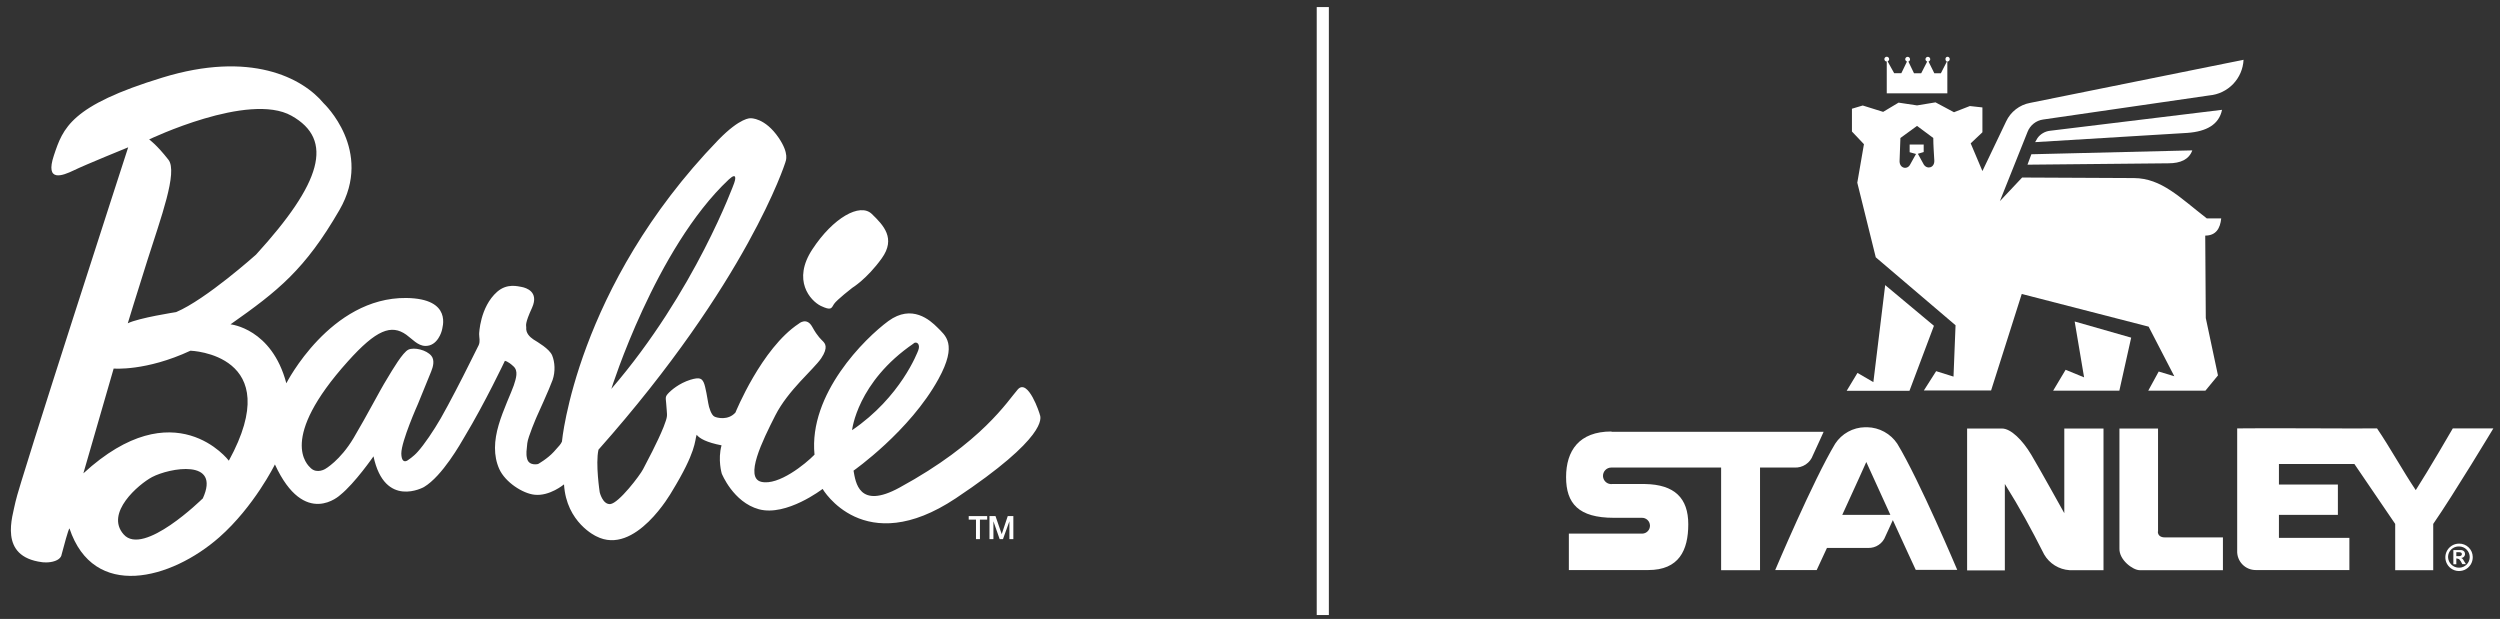 <svg xmlns="http://www.w3.org/2000/svg" fill="none" viewBox="0 0 206 51" height="51" width="206">
<rect x="0" y="0" width="206" height="51" fill="#333333" stroke="none"/>
<path fill="white" d="M85.705 34.25C85.67 34.028 84.713 31.172 83.875 32.078C83.054 33.002 80.933 36.473 74.11 40.184C70.758 42.014 70.502 39.722 70.331 38.782C70.331 38.782 74.965 35.533 77.325 31.24C78.933 28.316 77.889 27.649 77.24 26.982C76.641 26.384 75.153 25.033 73.204 26.452C71.271 27.872 66.62 32.455 67.116 37.465C66.363 38.235 64.157 40.03 62.738 39.705C61.319 39.38 62.824 36.319 63.884 34.233C64.944 32.147 67.013 30.471 67.663 29.53C68.296 28.59 67.954 28.282 67.817 28.128C67.68 27.974 67.389 27.769 66.928 26.931C66.466 26.093 65.816 26.674 65.816 26.674C62.755 28.692 60.6 33.994 60.6 33.994C59.985 34.678 59.061 34.421 58.89 34.336C58.617 34.233 58.411 33.566 58.36 33.224C58.309 32.95 58.138 31.822 57.984 31.514C57.83 31.206 57.676 31.052 56.889 31.292C55.966 31.582 55.299 32.147 55.025 32.455C54.752 32.762 54.889 32.831 54.94 33.823C54.974 34.301 55.008 34.319 54.683 35.174C54.17 36.456 53.281 38.098 52.99 38.662C52.751 39.141 50.99 41.467 50.288 41.535C49.656 41.587 49.416 40.56 49.416 40.56C49.416 40.56 49.057 38.218 49.314 37.055C61.626 23.186 64.705 13.404 64.705 13.404C64.756 13.233 65.047 12.669 64.174 11.369C63.029 9.676 61.849 9.744 61.849 9.744C61.849 9.744 61.028 9.642 59.181 11.54C47.467 23.665 46.304 36.388 46.304 36.388C46.184 36.627 46.15 36.661 45.637 37.226C45.107 37.807 44.337 38.235 44.337 38.235C44.337 38.235 43.585 38.423 43.431 37.79C43.328 37.38 43.397 37.072 43.448 36.525C43.499 36.012 44.218 34.353 44.218 34.353C44.218 34.353 45.295 31.993 45.534 31.309C45.774 30.608 45.722 29.838 45.5 29.291C45.278 28.744 44.286 28.179 43.961 27.974C43.653 27.769 43.311 27.444 43.362 26.965C43.362 26.811 43.226 26.692 43.841 25.358C44.44 24.024 43.328 23.716 43.003 23.648C42.678 23.596 41.789 23.323 40.968 24.041C39.532 25.306 39.481 27.529 39.481 27.529C39.481 27.82 39.583 28.111 39.446 28.436C39.361 28.624 39.173 28.983 38.643 30.043C38.112 31.121 37.001 33.275 36.317 34.472C35.736 35.481 34.949 36.644 34.419 37.226C34.077 37.619 33.598 37.927 33.598 37.927C33.598 37.927 33.085 38.32 33.068 37.363C33.068 36.354 34.436 33.292 34.436 33.292C34.436 33.292 35.411 30.898 35.53 30.608C35.701 30.197 35.821 29.667 35.547 29.325C35.154 28.829 34.111 28.59 33.649 28.812C33.187 29.034 32.367 30.42 31.888 31.223C31.272 32.215 30.28 34.165 29.134 36.097C28.023 37.961 26.792 38.645 26.792 38.645C26.792 38.645 26.125 39.056 25.612 38.577C25.321 38.303 22.91 36.183 28.656 29.787C31.016 27.153 32.247 26.709 33.478 27.581C33.957 27.923 34.419 28.487 35.034 28.504C36.078 28.538 36.402 27.256 36.402 27.256C36.437 27.034 37.343 24.605 33.478 24.554C27.202 24.485 23.594 31.582 23.594 31.582C22.397 27.051 18.994 26.726 18.994 26.726C22.91 23.973 25.133 22.211 27.972 17.303C30.81 12.395 26.672 8.513 26.672 8.513C24.911 6.393 20.618 4.17 13.384 6.393C5.826 8.701 5.193 10.548 4.441 12.806C3.688 15.063 5.159 14.481 6.082 14.037C6.989 13.592 10.563 12.139 10.563 12.139C10.563 12.139 1.534 39.979 1.277 41.347C1.038 42.561 -0.159 45.862 3.466 46.324C3.466 46.324 4.03 46.409 4.543 46.221C5.056 46.033 5.073 45.708 5.073 45.708C5.279 44.921 5.621 43.656 5.723 43.536C7.707 49.487 14.103 47.76 18.07 44.271C20.943 41.74 22.653 38.269 22.653 38.269C25.099 43.587 28.04 40.783 28.04 40.783C29.237 39.825 30.776 37.602 30.776 37.602C31.7 41.946 34.932 40.133 34.932 40.133C36.454 39.227 37.976 36.508 38.266 36.012C39.977 33.173 41.601 29.735 41.601 29.735C41.601 29.735 41.823 29.735 42.302 30.18C42.73 30.556 42.525 31.172 42.337 31.753C42.148 32.318 41.447 33.788 41.088 35.02C40.712 36.302 40.644 37.534 41.139 38.645C41.635 39.74 43.072 40.663 44.047 40.766C45.295 40.903 46.475 39.911 46.475 39.911C46.663 43.074 49.126 44.186 49.126 44.186C52.341 45.862 55.35 40.526 55.35 40.526C57.402 37.175 57.231 36.337 57.403 35.824C57.642 36.131 58.223 36.456 59.455 36.696C59.13 37.876 59.472 39.021 59.472 39.021C59.472 39.021 60.412 41.381 62.533 41.963C64.807 42.578 67.783 40.287 67.783 40.287C67.783 40.287 71.169 46.118 78.762 41.056C86.354 35.995 85.739 34.438 85.705 34.216V34.25ZM12.29 11.489C12.29 11.489 20.498 7.556 24.021 9.539C27.561 11.523 26.484 15.08 21.097 20.98C21.097 20.98 16.976 24.674 14.513 25.717C14.513 25.717 11.418 26.196 10.529 26.64C10.529 26.64 11.264 24.212 12.153 21.424C13.248 17.97 14.667 14.174 13.88 13.165C12.923 11.933 12.29 11.489 12.29 11.489ZM16.685 41.091C16.685 41.091 11.811 45.896 10.187 44.032C8.63 42.271 11.435 39.894 12.529 39.312C13.949 38.56 18.241 37.756 16.702 41.091H16.685ZM18.857 37.961C18.857 37.961 14.411 32.078 6.869 39.004L9.366 30.368C9.366 30.368 12.016 30.608 15.693 28.898C15.693 28.898 23.679 29.154 18.857 37.961ZM60.053 14.789C60.771 14.122 60.583 14.858 60.498 15.08C60.498 15.08 57.283 24.024 50.374 32.044C50.374 32.044 54.017 20.45 60.053 14.789ZM75.29 28.282C75.547 28.111 75.854 28.367 75.666 28.863C75.598 29.034 74.23 32.711 70.211 35.447C70.211 35.447 70.621 31.48 75.29 28.299V28.282ZM67.629 25.204C68.501 25.614 68.501 25.409 68.723 25.05C68.946 24.708 70.228 23.716 70.228 23.716C70.228 23.716 71.425 22.998 72.656 21.288C73.837 19.646 72.81 18.569 71.836 17.628C70.861 16.688 68.638 17.953 66.945 20.535C65.252 23.1 66.774 24.776 67.629 25.204Z"></path>
<path fill="white" d="M79.822 42.526H81.344V42.817H80.746V44.424H80.421V42.817H79.822V42.526Z"></path>
<path fill="white" d="M81.567 42.526H82.029L82.542 44.014L83.038 42.526H83.5V44.424H83.175V42.953L82.645 44.424H82.371L81.858 42.953V44.424H81.533V42.526H81.567Z"></path>
<line stroke="white" y2="50.679" x2="108.998" y1="0.583" x1="108.998"></line>
<path fill="white" d="M159.303 11.371C159.303 11.995 159.356 12.611 159.387 13.22C159.417 13.829 158.809 13.981 158.527 13.57L158.032 12.672L158.512 12.528V11.911H157.355V12.543L157.88 12.687C157.736 12.969 157.538 13.273 157.401 13.547C157.157 14.034 156.48 13.867 156.526 13.22L156.594 11.371L157.964 10.374L159.303 11.371ZM153.49 8.693L152.6 8.959V10.838L153.589 11.881L153.041 15.054L154.563 21.202L161.137 26.802L160.969 31.032L159.539 30.584L158.527 32.174H164.066L166.592 24.223L177.047 26.916L179.162 31.002L177.877 30.614L177.017 32.189H181.727L182.761 30.934L181.757 26.208L181.711 19.414C182.586 19.414 182.944 18.835 183.028 17.998H181.841C179.604 16.264 178.105 14.688 175.837 14.673L166.623 14.628L164.789 16.576L167.072 10.861C167.176 10.594 167.349 10.36 167.574 10.182C167.798 10.004 168.066 9.889 168.35 9.849L182.046 7.863C182.792 7.798 183.49 7.464 184.009 6.924C184.528 6.384 184.833 5.674 184.869 4.926L167.27 8.48C166.845 8.559 166.446 8.739 166.105 9.004C165.763 9.268 165.49 9.61 165.307 10.001L163.351 14.095L162.385 11.812L163.351 10.899V8.852L162.316 8.738L161.008 9.248L159.486 8.434L157.964 8.685L156.442 8.457L155.171 9.218L153.49 8.693Z" clip-rule="evenodd" fill-rule="evenodd"></path>
<path fill="white" d="M152.166 32.203L153.056 30.727L154.365 31.488L155.339 23.491L159.356 26.846L157.34 32.203H152.166Z" clip-rule="evenodd" fill-rule="evenodd"></path>
<path fill="white" d="M170.953 26.491L175.609 27.822L174.635 32.19H169.18L170.207 30.47L171.729 31.094L170.953 26.491Z" clip-rule="evenodd" fill-rule="evenodd"></path>
<path fill="white" d="M167.695 11.712L180.235 10.951C181.825 10.837 182.845 10.259 183.096 9.049L168.905 10.777C168.705 10.801 168.512 10.866 168.338 10.969C168.164 11.07 168.012 11.207 167.893 11.37L167.695 11.712Z" clip-rule="evenodd" fill-rule="evenodd"></path>
<path fill="white" d="M167.384 12.711L167.064 13.57L178.668 13.456C179.688 13.456 180.373 13.137 180.646 12.391L167.384 12.711Z" clip-rule="evenodd" fill-rule="evenodd"></path>
<path fill="white" d="M160.461 4.675C160.487 4.674 160.513 4.678 160.538 4.687C160.562 4.697 160.585 4.712 160.603 4.73C160.622 4.749 160.636 4.771 160.646 4.796C160.655 4.82 160.66 4.846 160.659 4.872C160.659 4.925 160.638 4.975 160.601 5.012C160.564 5.049 160.513 5.07 160.461 5.07V7.688H155.469V5.07C155.417 5.07 155.367 5.049 155.329 5.012C155.292 4.975 155.271 4.925 155.271 4.872C155.271 4.82 155.292 4.77 155.329 4.733C155.367 4.695 155.417 4.675 155.469 4.675C155.522 4.675 155.572 4.695 155.609 4.733C155.646 4.77 155.667 4.82 155.667 4.872C155.667 4.912 155.654 4.951 155.631 4.984C155.608 5.016 155.575 5.041 155.538 5.055L156.078 6.029H156.672L157.136 5.07C157.095 5.058 157.059 5.032 157.033 4.998C157.007 4.964 156.992 4.923 156.991 4.88C156.991 4.828 157.012 4.777 157.049 4.74C157.086 4.703 157.136 4.682 157.189 4.682C157.241 4.682 157.292 4.703 157.329 4.74C157.366 4.777 157.387 4.828 157.387 4.88C157.39 4.923 157.378 4.965 157.353 5C157.328 5.035 157.291 5.06 157.25 5.07L157.714 6.037H158.307L158.802 5.07C158.76 5.059 158.724 5.034 158.698 4.999C158.672 4.965 158.658 4.923 158.658 4.88C158.658 4.828 158.678 4.777 158.715 4.74C158.753 4.703 158.803 4.682 158.855 4.682C158.908 4.682 158.958 4.703 158.995 4.74C159.032 4.777 159.053 4.828 159.053 4.88C159.052 4.923 159.037 4.964 159.011 4.998C158.985 5.032 158.949 5.058 158.909 5.07L159.388 6.037H159.928L160.423 5.07C160.386 5.055 160.356 5.028 160.335 4.994C160.315 4.959 160.305 4.92 160.309 4.88C160.304 4.854 160.305 4.827 160.312 4.802C160.32 4.776 160.333 4.753 160.35 4.733C160.368 4.713 160.389 4.698 160.414 4.688C160.438 4.678 160.465 4.673 160.491 4.675H160.461Z" clip-rule="evenodd" fill-rule="evenodd"></path>
<path fill="white" d="M202.604 45.827C202.737 45.827 202.859 45.786 202.859 45.664C202.859 45.542 202.777 45.501 202.604 45.501H202.401V45.827H202.604ZM202.889 46.478C202.828 46.328 202.74 46.19 202.63 46.071L202.441 46.015H202.401V46.493H202.157V45.323H202.742C203.011 45.323 203.118 45.486 203.118 45.649C203.118 45.735 203.084 45.818 203.023 45.879C202.962 45.94 202.879 45.974 202.792 45.974C202.93 46.015 202.955 46.097 203.189 46.483H202.909L202.889 46.478ZM201.719 45.893C201.723 46.131 201.821 46.358 201.992 46.524C202.162 46.69 202.392 46.781 202.63 46.778C202.862 46.778 203.084 46.686 203.248 46.522C203.413 46.358 203.505 46.135 203.505 45.903C203.505 45.671 203.413 45.449 203.248 45.285C203.084 45.12 202.862 45.028 202.63 45.028C202.512 45.023 202.395 45.041 202.285 45.082C202.175 45.123 202.075 45.186 201.99 45.266C201.905 45.347 201.837 45.444 201.79 45.552C201.744 45.66 201.72 45.776 201.719 45.893ZM203.754 45.893C203.76 46.118 203.699 46.339 203.579 46.529C203.458 46.718 203.284 46.868 203.078 46.958C202.873 47.048 202.645 47.075 202.424 47.035C202.202 46.995 201.998 46.89 201.837 46.733C201.676 46.577 201.566 46.375 201.52 46.155C201.473 45.936 201.494 45.707 201.578 45.499C201.663 45.291 201.808 45.112 201.994 44.987C202.18 44.861 202.4 44.794 202.625 44.794C202.771 44.791 202.917 44.818 203.053 44.872C203.189 44.926 203.313 45.006 203.418 45.108C203.523 45.21 203.607 45.332 203.665 45.467C203.722 45.602 203.753 45.746 203.754 45.893ZM132.8 35.58H150.266C150.266 35.58 149.757 36.72 149.386 37.508C149.276 37.821 149.068 38.089 148.793 38.272C148.517 38.456 148.19 38.545 147.86 38.526H145.026V46.982H141.82V38.526H132.769C132.676 38.526 132.584 38.545 132.498 38.581C132.413 38.618 132.336 38.672 132.272 38.74C132.208 38.807 132.159 38.887 132.127 38.975C132.095 39.062 132.081 39.156 132.087 39.248C132.093 39.342 132.117 39.432 132.159 39.515C132.201 39.598 132.26 39.672 132.331 39.732C132.403 39.791 132.486 39.836 132.575 39.862C132.664 39.888 132.758 39.896 132.851 39.884H135.552C137.979 39.925 139.114 41.039 139.114 43.197C139.114 45.354 138.34 46.972 135.817 46.972H129.274V43.97H135.339C135.424 43.966 135.508 43.944 135.585 43.908C135.663 43.871 135.732 43.819 135.789 43.756C135.847 43.692 135.891 43.618 135.92 43.537C135.948 43.457 135.961 43.371 135.957 43.286C135.952 43.2 135.931 43.116 135.894 43.039C135.858 42.962 135.806 42.892 135.743 42.835C135.679 42.777 135.605 42.733 135.524 42.704C135.443 42.676 135.358 42.663 135.272 42.667C134.865 42.667 134.026 42.667 132.978 42.667C130.073 42.667 129.045 41.487 129.045 39.315C129.045 37.142 130.113 35.555 132.774 35.555L132.8 35.58ZM177.806 43.802C177.806 44.158 178.091 44.28 178.361 44.28H183.169V46.982H176.3C175.756 46.982 174.601 46.137 174.642 45.191V35.31H177.822C177.822 35.31 177.822 43.451 177.822 43.802H177.806ZM170.098 42.276V35.31H173.329V46.982H170.521C170.094 46.953 169.682 46.82 169.319 46.595C168.956 46.37 168.654 46.059 168.44 45.69C167.315 43.476 166.461 41.904 165.199 39.879V47.002H162.09V35.31H164.965C165.687 35.31 166.649 36.247 167.381 37.478C168.114 38.709 170.098 42.286 170.098 42.286V42.276ZM202.06 35.3H205.453C205.453 35.3 202.223 40.673 200.498 43.171V46.982H197.364V43.171L194.001 38.231H187.784V39.925H192.642V42.423H187.784V44.321H193.589V46.972H185.87C185.665 46.972 185.461 46.93 185.272 46.85C185.083 46.77 184.912 46.651 184.769 46.503C184.626 46.355 184.515 46.179 184.442 45.987C184.369 45.795 184.336 45.59 184.344 45.384V35.3C186.42 35.26 194.347 35.326 195.868 35.3C196.936 36.872 197.985 38.785 199.058 40.388C200.116 38.745 202.111 35.3 202.111 35.3H202.06ZM151.803 42.423C152.82 40.225 153.782 38.068 153.782 38.068L155.766 42.423H151.803ZM156.336 36.562C156.063 36.153 155.696 35.817 155.266 35.58C154.835 35.344 154.354 35.214 153.863 35.204H153.675C153.186 35.213 152.706 35.341 152.278 35.578C151.849 35.815 151.485 36.153 151.218 36.562C149.401 39.584 146.277 46.972 146.277 46.972H149.696L150.541 45.15H153.934C154.243 45.16 154.547 45.073 154.802 44.9C155.058 44.728 155.253 44.479 155.359 44.189C155.547 43.766 155.807 43.237 155.97 42.856C156.809 44.703 157.857 46.956 157.857 46.956H161.276C161.276 46.956 158.167 39.584 156.336 36.562Z" clip-rule="evenodd" fill-rule="evenodd"></path>
</svg>
